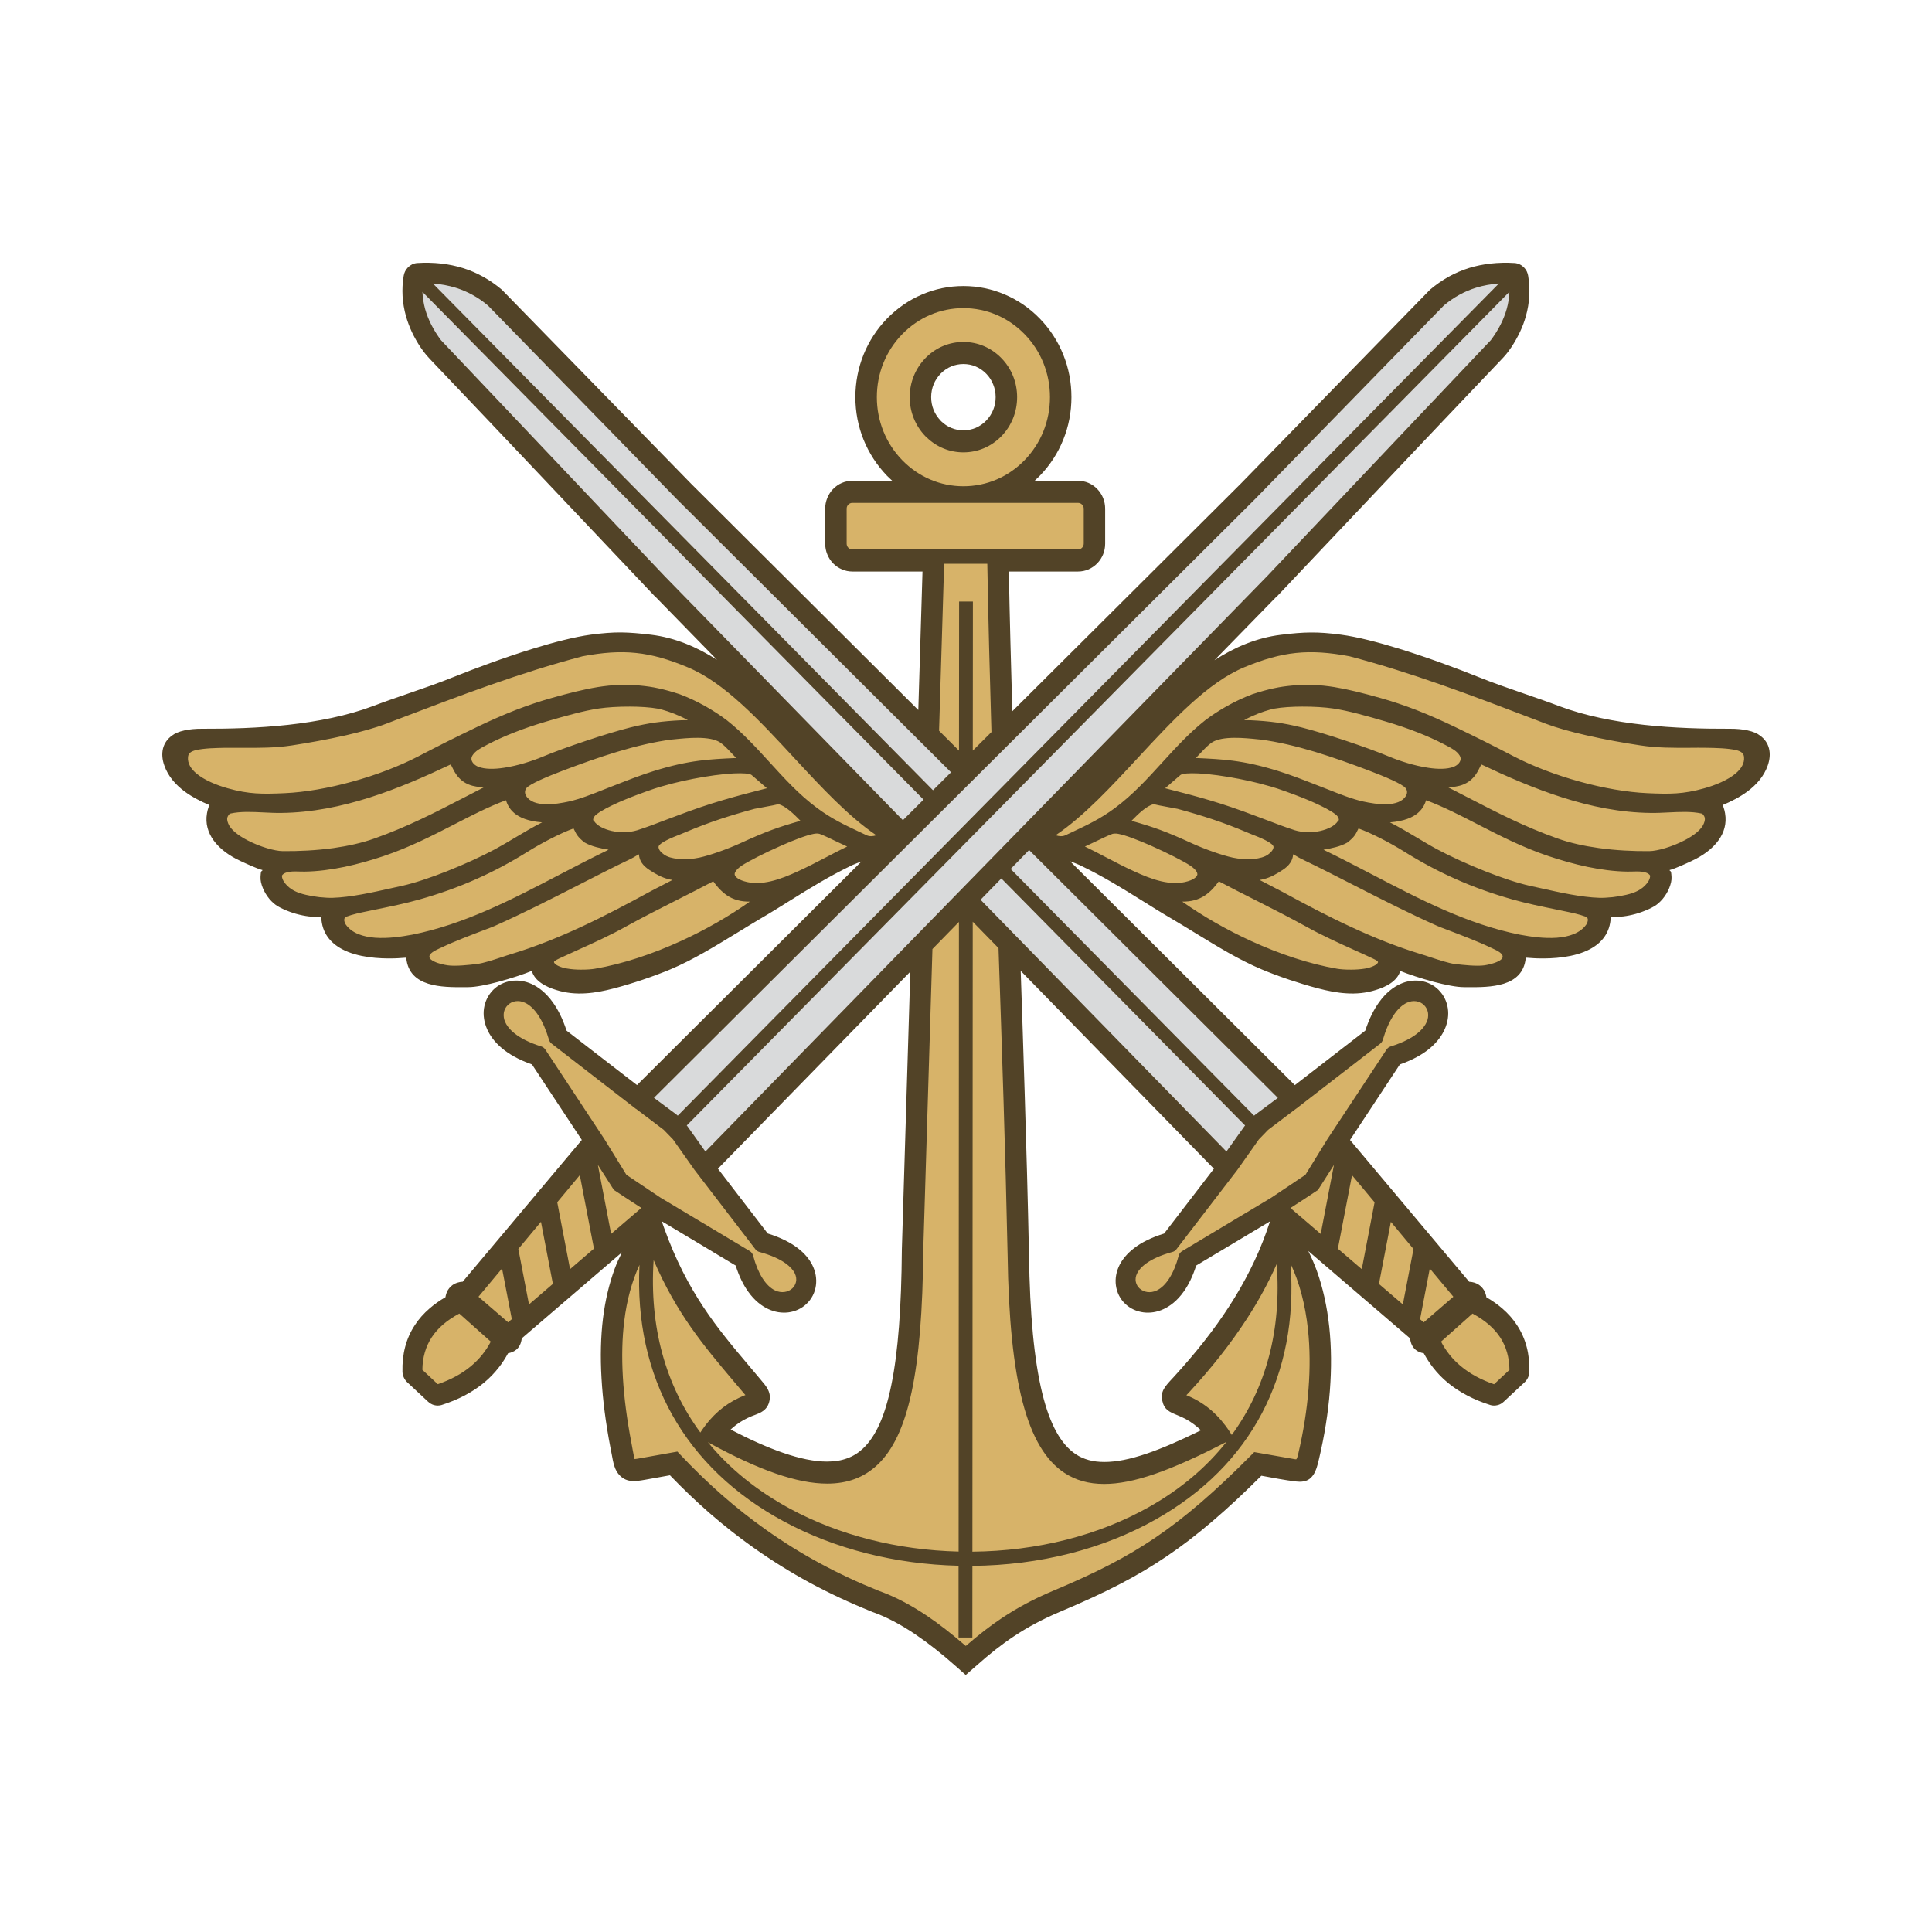 <?xml version="1.0" encoding="UTF-8"?> <svg xmlns="http://www.w3.org/2000/svg" width="35" height="35" viewBox="0 0 35 35" fill="none"> <path fill-rule="evenodd" clip-rule="evenodd" d="M27.548 5.021C27.544 4.993 27.531 4.966 27.511 4.946C27.489 4.922 27.46 4.908 27.429 4.906C27.151 4.889 26.889 4.917 26.652 4.991C26.414 5.065 26.194 5.187 25.993 5.358L22.574 8.863L17.498 13.919L12.422 8.863L9.003 5.359C8.802 5.187 8.582 5.065 8.344 4.991C8.107 4.917 7.846 4.889 7.567 4.907C7.537 4.909 7.508 4.923 7.485 4.946C7.465 4.967 7.452 4.994 7.448 5.022C7.412 5.242 7.424 5.467 7.486 5.687C7.546 5.904 7.655 6.117 7.808 6.321L7.818 6.332L11.888 10.628L11.889 10.628L16.284 15.129L11.551 19.843L12.271 20.413L12.822 21.161L17.498 16.372L22.174 21.162L22.725 20.413L23.445 19.843L18.712 15.129L23.107 10.627L23.108 10.628L27.178 6.332L27.188 6.321C27.341 6.117 27.45 5.904 27.51 5.687C27.572 5.467 27.585 5.242 27.548 5.021Z" fill="#D9DADB"></path> <path fill-rule="evenodd" clip-rule="evenodd" d="M16.732 7.195C16.732 7.393 16.807 7.579 16.943 7.719L16.954 7.731C17.089 7.864 17.265 7.937 17.453 7.937C17.646 7.937 17.827 7.86 17.963 7.719C18.1 7.579 18.175 7.393 18.175 7.195C18.175 6.997 18.1 6.81 17.963 6.67C17.827 6.53 17.646 6.452 17.453 6.452C17.264 6.452 17.085 6.527 16.95 6.662L16.943 6.67C16.807 6.81 16.732 6.997 16.732 7.195ZM15.191 10.105C15.123 10.036 15.087 9.945 15.087 9.848V9.215C15.087 9.118 15.123 9.026 15.191 8.957C15.257 8.889 15.346 8.851 15.441 8.851H16.605C16.444 8.763 16.297 8.652 16.167 8.518C15.823 8.164 15.634 7.695 15.634 7.195C15.634 6.695 15.823 6.225 16.167 5.871C16.511 5.518 16.967 5.323 17.453 5.323C17.939 5.323 18.396 5.518 18.74 5.871C19.084 6.225 19.273 6.695 19.273 7.195C19.273 7.694 19.084 8.164 18.74 8.518C18.609 8.652 18.462 8.763 18.302 8.851H19.53C19.624 8.851 19.713 8.889 19.78 8.957C19.847 9.026 19.884 9.118 19.884 9.215V9.848C19.884 9.945 19.847 10.036 19.78 10.105C19.713 10.174 19.624 10.212 19.53 10.212H18.137C18.155 11.217 18.181 12.217 18.21 13.21L17.498 13.918L16.763 13.186L16.854 10.212H15.441C15.346 10.212 15.257 10.174 15.191 10.105ZM23.306 22.279L23.165 22.094L23.085 22.326L23.068 22.374C22.904 22.834 22.673 23.296 22.38 23.747C22.099 24.18 21.764 24.607 21.353 25.053L21.335 25.073C21.229 25.187 21.171 25.25 21.191 25.345C21.21 25.436 21.276 25.463 21.377 25.505C21.396 25.513 21.418 25.522 21.453 25.538L21.46 25.54C21.579 25.594 21.69 25.665 21.789 25.751C21.857 25.811 21.921 25.879 21.98 25.956C21.057 26.425 20.465 26.626 20.007 26.626C19.776 26.626 19.584 26.573 19.419 26.465C18.817 26.071 18.535 24.921 18.504 22.735C18.465 20.87 18.403 19.026 18.341 17.235L17.499 16.372L16.639 17.252L16.476 22.636C16.458 24.762 16.233 25.873 15.723 26.349C15.528 26.531 15.285 26.619 14.981 26.619C14.505 26.619 13.86 26.396 13.011 25.937C13.063 25.872 13.12 25.812 13.179 25.761C13.271 25.681 13.374 25.613 13.487 25.559C13.543 25.532 13.59 25.514 13.629 25.499C13.721 25.464 13.787 25.439 13.805 25.346C13.822 25.259 13.773 25.198 13.674 25.082L13.472 24.843C12.885 24.147 12.331 23.491 11.901 22.291L11.824 22.075L11.704 22.232C11.681 22.262 11.661 22.29 11.642 22.314C11.333 22.742 11.137 23.275 11.06 23.898C10.981 24.545 11.025 25.318 11.194 26.196L11.214 26.302C11.245 26.474 11.263 26.569 11.329 26.632C11.404 26.704 11.494 26.698 11.667 26.666L12.184 26.574C12.682 27.097 13.19 27.539 13.736 27.925C14.379 28.381 15.064 28.752 15.836 29.062C16.103 29.157 16.371 29.296 16.656 29.488C16.891 29.645 17.131 29.835 17.415 30.085L17.496 30.157L17.578 30.085C17.847 29.846 18.068 29.674 18.293 29.524C18.558 29.347 18.843 29.197 19.163 29.062C19.982 28.718 20.53 28.433 21.055 28.079C21.598 27.713 22.139 27.25 22.806 26.582L23.377 26.683L23.44 26.692C23.481 26.697 23.515 26.701 23.544 26.701C23.677 26.701 23.711 26.614 23.761 26.401C23.957 25.573 24.02 24.761 23.944 24.054C23.866 23.333 23.651 22.737 23.306 22.279ZM31.838 13.391C31.759 13.324 31.57 13.282 31.339 13.283C30.366 13.288 29.172 13.225 28.224 12.87C27.735 12.685 27.23 12.532 26.748 12.337C26.103 12.078 24.968 11.67 24.285 11.578C23.857 11.522 23.642 11.528 23.213 11.58C21.721 11.762 20.662 13.358 19.629 14.391C19.459 14.562 19.253 14.752 19.05 14.881C18.991 14.918 18.899 14.974 18.812 15.026L18.713 15.128L18.962 15.377C19.172 15.446 19.368 15.496 19.591 15.596C20.23 15.903 20.687 16.233 21.279 16.581C21.814 16.895 22.338 17.254 22.884 17.484C23.128 17.588 23.544 17.734 23.896 17.826C24.233 17.913 24.563 17.963 24.903 17.856C25.058 17.808 25.286 17.71 25.301 17.511C25.303 17.493 25.305 17.472 25.334 17.486C25.569 17.593 26.236 17.801 26.521 17.801C26.887 17.801 27.512 17.835 27.562 17.349C27.564 17.323 27.559 17.303 27.576 17.284C27.596 17.261 27.608 17.265 27.635 17.266C27.708 17.27 27.782 17.279 27.856 17.28C28.312 17.294 29.075 17.217 29.102 16.616C29.103 16.586 29.095 16.551 29.112 16.529C29.121 16.518 29.173 16.527 29.198 16.529C29.314 16.537 29.473 16.516 29.613 16.477C29.725 16.446 29.903 16.378 29.991 16.302C30.091 16.216 30.168 16.089 30.196 15.963C30.224 15.839 30.145 15.704 30.23 15.682C30.332 15.655 30.523 15.565 30.624 15.518C30.917 15.381 31.237 15.122 31.173 14.746C31.164 14.692 31.146 14.627 31.113 14.587C31.091 14.565 31.088 14.545 31.122 14.531C31.448 14.402 31.825 14.195 31.95 13.84C32.009 13.674 31.993 13.5 31.838 13.391ZM8.48 17.801C8.765 17.801 9.432 17.593 9.667 17.486C9.697 17.472 9.698 17.493 9.7 17.511C9.715 17.71 9.943 17.808 10.098 17.856C10.438 17.963 10.768 17.913 11.105 17.826C11.457 17.734 11.873 17.588 12.117 17.484C12.663 17.254 13.187 16.895 13.722 16.581C14.314 16.233 14.771 15.903 15.41 15.596C15.631 15.497 15.825 15.447 16.032 15.379L16.284 15.128L16.179 15.021C16.095 14.97 16.008 14.917 15.951 14.881C15.748 14.752 15.543 14.562 15.372 14.391C14.339 13.358 13.28 11.762 11.788 11.58C11.359 11.528 11.144 11.522 10.716 11.578C10.033 11.67 8.898 12.078 8.253 12.337C7.771 12.532 7.266 12.685 6.777 12.87C5.829 13.225 4.635 13.288 3.662 13.283C3.431 13.282 3.242 13.324 3.163 13.391C3.008 13.5 2.992 13.674 3.051 13.84C3.176 14.195 3.552 14.402 3.879 14.531C3.913 14.545 3.91 14.565 3.888 14.587C3.855 14.627 3.837 14.692 3.828 14.746C3.764 15.122 4.084 15.381 4.378 15.518C4.478 15.565 4.669 15.655 4.771 15.682C4.856 15.704 4.777 15.839 4.805 15.963C4.834 16.089 4.91 16.216 5.01 16.302C5.098 16.378 5.276 16.446 5.388 16.477C5.528 16.516 5.687 16.537 5.803 16.529C5.828 16.527 5.88 16.518 5.889 16.529C5.906 16.551 5.898 16.586 5.899 16.616C5.926 17.217 6.689 17.294 7.145 17.28C7.219 17.279 7.293 17.27 7.366 17.266C7.393 17.265 7.405 17.261 7.425 17.284C7.443 17.303 7.437 17.323 7.439 17.349C7.489 17.835 8.114 17.801 8.48 17.801ZM13.442 22.831C13.584 23.315 13.809 23.509 13.975 23.586C14.167 23.675 14.381 23.646 14.518 23.517C14.661 23.381 14.69 23.169 14.592 22.977C14.512 22.822 14.315 22.61 13.828 22.469L12.822 21.16L12.271 20.412L11.551 19.842L10.147 18.756C9.986 18.236 9.747 18.033 9.574 17.954C9.379 17.865 9.166 17.898 9.031 18.033C8.892 18.173 8.86 18.385 8.95 18.586C9.026 18.758 9.223 18.998 9.724 19.163L10.713 20.661L8.444 23.361C8.349 23.354 8.286 23.375 8.245 23.426C8.205 23.475 8.201 23.535 8.204 23.586C7.953 23.718 7.759 23.886 7.63 24.083C7.488 24.299 7.42 24.556 7.429 24.846C7.43 24.881 7.448 24.918 7.475 24.941L7.847 25.287C7.871 25.309 7.9 25.322 7.93 25.322C7.94 25.322 7.95 25.32 7.96 25.317C8.246 25.227 8.49 25.099 8.685 24.936C8.868 24.784 9.012 24.598 9.115 24.384C9.248 24.372 9.318 24.349 9.318 24.176L11.936 21.929L13.442 22.831ZM27.367 24.083C27.509 24.3 27.577 24.556 27.569 24.846C27.567 24.882 27.549 24.918 27.522 24.941L27.151 25.287C27.127 25.309 27.097 25.322 27.067 25.322C27.058 25.322 27.048 25.32 27.037 25.317C26.752 25.227 26.508 25.099 26.312 24.937C26.129 24.785 25.985 24.599 25.882 24.384C25.75 24.373 25.679 24.349 25.679 24.176L23.062 21.929L21.555 22.832C21.414 23.315 21.188 23.509 21.023 23.586C20.83 23.676 20.616 23.646 20.48 23.517C20.336 23.381 20.307 23.169 20.406 22.977C20.485 22.823 20.682 22.61 21.169 22.469L22.175 21.161L22.726 20.413L23.446 19.842L24.85 18.756C25.011 18.237 25.25 18.033 25.423 17.954C25.618 17.865 25.831 17.898 25.966 18.034C26.106 18.173 26.137 18.385 26.047 18.587C25.971 18.759 25.775 18.998 25.273 19.163L24.284 20.662L26.553 23.362C26.649 23.354 26.712 23.375 26.753 23.427C26.792 23.475 26.797 23.536 26.793 23.586C27.045 23.719 27.238 23.886 27.367 24.083Z" fill="#D7B369"></path> <path fill-rule="evenodd" clip-rule="evenodd" d="M16.913 6.965C16.942 6.893 16.985 6.827 17.04 6.77L17.048 6.762C17.102 6.709 17.165 6.667 17.233 6.638C17.302 6.61 17.376 6.595 17.453 6.595C17.532 6.595 17.608 6.61 17.677 6.64C17.746 6.669 17.81 6.713 17.866 6.77C17.922 6.827 17.965 6.894 17.993 6.966C18.022 7.037 18.037 7.115 18.037 7.195C18.037 7.276 18.022 7.354 17.993 7.425C17.964 7.497 17.921 7.563 17.866 7.62L17.866 7.62C17.811 7.677 17.746 7.721 17.677 7.751C17.607 7.78 17.532 7.796 17.453 7.796C17.376 7.796 17.303 7.781 17.235 7.753C17.167 7.725 17.104 7.684 17.05 7.631L17.04 7.62C16.985 7.562 16.942 7.497 16.913 7.425C16.884 7.354 16.869 7.276 16.869 7.195C16.869 7.115 16.884 7.037 16.913 6.965ZM16.789 7.927L16.79 7.926C16.97 8.1 17.205 8.195 17.453 8.195C17.713 8.195 17.957 8.092 18.141 7.903C18.325 7.714 18.426 7.462 18.426 7.195C18.426 6.928 18.325 6.676 18.141 6.488C17.957 6.299 17.713 6.195 17.453 6.195C17.203 6.195 16.967 6.291 16.785 6.468L16.785 6.468L16.765 6.488C16.582 6.677 16.48 6.928 16.48 7.195C16.48 7.462 16.582 7.714 16.765 7.903L16.789 7.927ZM31.442 14.013C31.297 14.134 31.078 14.224 30.874 14.281C30.683 14.335 30.527 14.361 30.368 14.372C30.208 14.383 30.045 14.378 29.844 14.369C29.468 14.352 29.041 14.276 28.623 14.161C28.19 14.042 27.768 13.881 27.425 13.703C27.241 13.607 27.066 13.518 26.895 13.432C26.73 13.35 26.554 13.263 26.362 13.171C26.136 13.062 25.897 12.956 25.657 12.862C25.443 12.78 25.227 12.706 25.015 12.647C24.7 12.558 24.428 12.489 24.171 12.447C23.911 12.406 23.665 12.393 23.403 12.42C23.288 12.431 23.186 12.445 23.073 12.47C22.959 12.494 22.835 12.528 22.677 12.58L22.674 12.582C22.532 12.635 22.381 12.706 22.235 12.787C22.089 12.869 21.947 12.961 21.826 13.054L21.825 13.055C21.54 13.281 21.299 13.546 21.056 13.812C20.788 14.106 20.519 14.402 20.194 14.641C19.936 14.832 19.713 14.937 19.445 15.064L19.305 15.13C19.247 15.158 19.186 15.151 19.125 15.132L19.126 15.13C19.634 14.787 20.123 14.259 20.613 13.73C21.245 13.048 21.88 12.362 22.544 12.087C22.886 11.945 23.18 11.86 23.478 11.829C23.776 11.798 24.081 11.82 24.447 11.889C25.587 12.189 26.632 12.587 27.817 13.039L28.004 13.111C28.205 13.187 28.46 13.257 28.727 13.318C29.069 13.397 29.427 13.46 29.714 13.503C30.016 13.55 30.312 13.548 30.603 13.547C30.709 13.546 30.814 13.545 30.92 13.547C30.996 13.548 31.093 13.55 31.192 13.556C31.286 13.562 31.379 13.572 31.451 13.589C31.492 13.598 31.53 13.613 31.556 13.635C31.577 13.653 31.592 13.678 31.595 13.714C31.606 13.828 31.543 13.928 31.442 14.013ZM30.866 14.92C30.823 15.031 30.681 15.139 30.514 15.225C30.288 15.342 30.023 15.418 29.879 15.419C29.592 15.422 29.274 15.407 28.961 15.363C28.7 15.327 28.443 15.271 28.213 15.189C27.608 14.973 27.13 14.725 26.601 14.452C26.484 14.391 26.364 14.329 26.23 14.261C26.421 14.258 26.607 14.214 26.736 14.029C26.769 13.981 26.792 13.935 26.816 13.886L26.834 13.848C27.308 14.072 27.798 14.286 28.302 14.446C28.822 14.612 29.356 14.721 29.903 14.727C30.009 14.729 30.116 14.723 30.225 14.718C30.432 14.708 30.644 14.697 30.826 14.738L30.83 14.738C30.834 14.739 30.84 14.744 30.848 14.751C30.86 14.764 30.871 14.781 30.879 14.799C30.885 14.815 30.887 14.833 30.885 14.851C30.883 14.873 30.875 14.897 30.866 14.92ZM29.89 15.898C29.883 15.931 29.864 15.967 29.84 15.998C29.792 16.059 29.736 16.103 29.674 16.136C29.609 16.17 29.536 16.193 29.458 16.211C29.377 16.23 29.292 16.244 29.213 16.253C29.116 16.263 29.031 16.267 28.976 16.265C28.644 16.255 28.258 16.168 27.904 16.089L27.713 16.047C27.485 15.996 27.201 15.9 26.916 15.788C26.592 15.66 26.27 15.512 26.035 15.386C25.91 15.319 25.784 15.243 25.658 15.168C25.504 15.076 25.35 14.985 25.188 14.902L25.18 14.898C25.698 14.857 25.794 14.619 25.836 14.497C26.153 14.616 26.461 14.774 26.778 14.938C27.174 15.141 27.586 15.353 28.055 15.51C28.277 15.584 28.516 15.653 28.758 15.704C29.001 15.754 29.247 15.787 29.482 15.79C29.508 15.79 29.536 15.79 29.564 15.789C29.683 15.785 29.835 15.78 29.891 15.858C29.895 15.864 29.894 15.879 29.89 15.898ZM29.177 16.584L29.173 16.585L29.174 16.581C29.181 16.572 29.18 16.576 29.177 16.584ZM28.756 16.712C28.751 16.726 28.744 16.74 28.735 16.752C28.623 16.908 28.422 16.971 28.205 16.988C27.976 17.005 27.728 16.969 27.536 16.933C26.59 16.746 25.72 16.292 24.854 15.84C24.56 15.687 24.267 15.534 23.976 15.394C24.123 15.368 24.284 15.336 24.408 15.264L24.416 15.258C24.534 15.165 24.56 15.111 24.589 15.051L24.608 15.015C24.611 15.009 24.609 15.008 24.611 15.007C24.613 15.006 24.612 15.009 24.617 15.011C24.724 15.049 24.858 15.11 24.993 15.178C25.155 15.259 25.316 15.351 25.436 15.426C25.75 15.622 26.061 15.788 26.383 15.93C26.705 16.073 27.041 16.193 27.406 16.296C27.654 16.366 27.921 16.421 28.234 16.485L28.339 16.507C28.471 16.534 28.604 16.561 28.728 16.607C28.735 16.61 28.74 16.613 28.745 16.616C28.755 16.624 28.761 16.636 28.764 16.649C28.767 16.669 28.764 16.691 28.756 16.712ZM27.219 17.349C27.211 17.374 27.178 17.398 27.137 17.418C27.056 17.458 26.951 17.479 26.89 17.488C26.821 17.498 26.725 17.496 26.629 17.49C26.531 17.484 26.431 17.472 26.359 17.464C26.244 17.45 26.065 17.39 25.912 17.34C25.85 17.319 25.793 17.3 25.741 17.285C25.302 17.151 24.88 16.981 24.468 16.789C24.053 16.597 23.648 16.383 23.243 16.162C23.163 16.119 23.085 16.079 23.007 16.039C22.944 16.007 22.881 15.975 22.818 15.941C22.845 15.938 22.872 15.932 22.899 15.925C23.014 15.895 23.121 15.837 23.238 15.759C23.293 15.723 23.342 15.681 23.376 15.628C23.405 15.584 23.423 15.535 23.426 15.477C23.444 15.485 23.462 15.496 23.481 15.507C23.505 15.522 23.532 15.538 23.568 15.556C23.893 15.712 24.22 15.879 24.546 16.046C25.034 16.295 25.522 16.544 26.038 16.774C26.071 16.789 26.137 16.814 26.225 16.847C26.435 16.927 26.769 17.053 26.999 17.164L27.036 17.181C27.123 17.221 27.243 17.276 27.219 17.349ZM24.956 17.448L24.956 17.448C24.943 17.467 24.917 17.485 24.882 17.501C24.839 17.521 24.786 17.537 24.729 17.547C24.649 17.56 24.561 17.566 24.48 17.566C24.372 17.567 24.275 17.559 24.22 17.549C23.72 17.463 23.182 17.284 22.666 17.048C22.222 16.845 21.793 16.599 21.418 16.334L21.473 16.333C21.552 16.329 21.622 16.317 21.692 16.291C21.76 16.267 21.827 16.23 21.894 16.173C21.955 16.122 22.016 16.055 22.08 15.966C22.298 16.082 22.522 16.195 22.746 16.308C23.046 16.46 23.346 16.612 23.651 16.78C23.931 16.937 24.247 17.081 24.553 17.219C24.66 17.267 24.766 17.315 24.863 17.361C24.897 17.376 24.94 17.397 24.96 17.42C24.966 17.425 24.967 17.434 24.956 17.448ZM21.333 14.653C21.566 14.716 21.767 14.776 21.965 14.842C22.166 14.909 22.362 14.983 22.582 15.076C22.603 15.086 22.633 15.097 22.667 15.111C22.816 15.169 23.084 15.275 23.071 15.351C23.067 15.377 23.055 15.399 23.04 15.418C23.023 15.441 22.999 15.461 22.972 15.481C22.91 15.526 22.817 15.55 22.718 15.56C22.584 15.573 22.439 15.56 22.333 15.537C22.228 15.514 22.111 15.478 21.999 15.439C21.845 15.386 21.7 15.326 21.607 15.284C21.369 15.175 21.192 15.099 21.016 15.034C20.856 14.975 20.698 14.926 20.498 14.87C20.616 14.75 20.771 14.597 20.898 14.569L20.899 14.569C20.906 14.567 20.936 14.579 20.997 14.59C21.13 14.614 21.299 14.647 21.333 14.653ZM21.704 14.011C21.917 14.021 22.19 14.06 22.442 14.109C22.572 14.134 22.698 14.163 22.806 14.19C22.978 14.234 23.106 14.273 23.146 14.287C23.242 14.32 23.353 14.359 23.464 14.401C23.552 14.434 23.638 14.468 23.713 14.5L23.8 14.538C23.837 14.555 23.878 14.573 23.918 14.593C23.988 14.626 24.062 14.665 24.124 14.704C24.179 14.739 24.222 14.771 24.236 14.796C24.249 14.817 24.255 14.837 24.255 14.852C24.255 14.856 24.254 14.859 24.253 14.86L24.242 14.869L24.234 14.88C24.182 14.959 24.062 15.021 23.917 15.054C23.772 15.086 23.606 15.086 23.457 15.041C23.294 14.989 23.126 14.925 22.959 14.861L22.735 14.777C22.424 14.659 22.175 14.575 21.919 14.499C21.673 14.426 21.424 14.36 21.108 14.28C21.152 14.24 21.197 14.201 21.241 14.164L21.385 14.04C21.423 14.011 21.543 14.004 21.704 14.011ZM22.539 13.046C22.584 13.021 22.633 12.996 22.685 12.973C22.829 12.908 22.985 12.857 23.089 12.837C23.225 12.813 23.408 12.801 23.591 12.801C23.797 12.8 24.005 12.813 24.152 12.835C24.293 12.856 24.447 12.89 24.608 12.932C24.769 12.973 24.938 13.022 25.108 13.072C25.301 13.129 25.495 13.194 25.68 13.267C25.854 13.335 26.018 13.409 26.165 13.486L26.205 13.507C26.299 13.556 26.392 13.604 26.444 13.689C26.448 13.696 26.452 13.704 26.454 13.711C26.464 13.737 26.462 13.765 26.451 13.79C26.438 13.819 26.413 13.847 26.38 13.868C26.366 13.877 26.351 13.884 26.335 13.891C26.217 13.937 26.048 13.936 25.871 13.909C25.621 13.872 25.355 13.785 25.177 13.711C24.967 13.623 24.672 13.516 24.377 13.418C24.084 13.32 23.791 13.231 23.579 13.178C23.413 13.137 23.268 13.108 23.121 13.088C22.975 13.068 22.828 13.056 22.659 13.048C22.619 13.046 22.579 13.046 22.539 13.046ZM22.796 13.394L22.831 13.397C23.151 13.438 23.489 13.52 23.822 13.62C24.155 13.721 24.487 13.841 24.794 13.957C24.938 14.012 25.095 14.074 25.224 14.134C25.344 14.19 25.438 14.242 25.465 14.279C25.481 14.299 25.489 14.323 25.49 14.346C25.491 14.37 25.484 14.396 25.469 14.42C25.404 14.525 25.273 14.563 25.132 14.569C24.978 14.576 24.811 14.545 24.695 14.52C24.495 14.476 24.267 14.385 24.061 14.303L23.799 14.201C23.587 14.118 23.378 14.037 23.16 13.969C22.835 13.868 22.585 13.814 22.334 13.781C22.125 13.754 21.916 13.743 21.664 13.732C21.695 13.7 21.725 13.669 21.752 13.639C21.825 13.562 21.888 13.495 21.957 13.449C22.143 13.328 22.546 13.368 22.796 13.394ZM21.035 15.965C20.866 15.926 20.698 15.855 20.543 15.784C20.376 15.708 20.215 15.624 20.052 15.539C19.921 15.47 19.789 15.401 19.654 15.336L19.786 15.274C19.936 15.202 20.103 15.122 20.152 15.107C20.166 15.103 20.181 15.101 20.198 15.101C20.217 15.1 20.238 15.102 20.259 15.106C20.389 15.13 20.619 15.218 20.854 15.322C21.148 15.452 21.446 15.604 21.564 15.683C21.618 15.719 21.655 15.755 21.675 15.788C21.688 15.809 21.693 15.829 21.691 15.845C21.688 15.861 21.677 15.879 21.659 15.895C21.629 15.922 21.584 15.946 21.523 15.964C21.365 16.013 21.199 16.003 21.035 15.965ZM23.15 19.889L22.738 20.195L22.719 20.211L18.309 15.742L18.643 15.399L23.15 19.889ZM23.473 20.09C23.473 20.091 23.479 20.087 23.485 20.082L25.003 18.908C25.027 18.89 25.044 18.864 25.052 18.835C25.154 18.485 25.31 18.246 25.49 18.164C25.602 18.113 25.723 18.132 25.799 18.209C25.877 18.287 25.895 18.405 25.845 18.516C25.799 18.62 25.653 18.815 25.191 18.958C25.162 18.967 25.135 18.988 25.118 19.015L24.047 20.637L23.649 21.283L23.034 21.695L21.416 22.665C21.384 22.683 21.36 22.716 21.352 22.752C21.265 23.076 21.123 23.3 20.953 23.379C20.843 23.431 20.72 23.414 20.642 23.339C20.583 23.283 20.541 23.181 20.602 23.064C20.648 22.973 20.794 22.802 21.241 22.68C21.268 22.673 21.293 22.656 21.311 22.633L22.416 21.194L22.805 20.642L22.973 20.468L23.473 20.09ZM24.493 21.29L24.902 21.781L24.67 22.992L24.237 22.621L24.493 21.29ZM25.197 22.135L25.607 22.627L25.414 23.631L24.981 23.26L25.197 22.135ZM23.926 22.354L23.378 21.884C23.543 21.778 23.708 21.67 23.876 21.558L24.166 21.104L23.926 22.354ZM23.518 26.341C23.512 26.365 23.497 26.428 23.482 26.437C23.476 26.437 23.469 26.436 23.46 26.435L22.722 26.306L22.676 26.352C22.002 27.032 21.46 27.498 20.918 27.864C20.406 28.209 19.87 28.487 19.068 28.823C18.735 28.963 18.437 29.122 18.157 29.308C17.945 29.449 17.734 29.612 17.496 29.818C17.24 29.597 17.01 29.418 16.793 29.272C16.491 29.069 16.204 28.92 15.919 28.819C15.171 28.518 14.503 28.157 13.878 27.714C13.329 27.326 12.819 26.878 12.318 26.346L12.272 26.297L11.621 26.413C11.565 26.423 11.521 26.431 11.497 26.433C11.487 26.404 11.475 26.334 11.46 26.256C11.453 26.215 11.444 26.169 11.44 26.146C11.276 25.295 11.232 24.55 11.309 23.931C11.355 23.554 11.448 23.213 11.585 22.914C11.483 24.948 12.406 26.594 14.198 27.561C15.123 28.06 16.218 28.338 17.365 28.365L17.365 29.665H17.615L17.616 28.367C18.834 28.356 19.983 28.065 20.941 27.524C22.666 26.55 23.527 24.91 23.38 22.893C23.541 23.234 23.646 23.633 23.695 24.083C23.768 24.76 23.707 25.541 23.518 26.341ZM10.831 21.103L11.121 21.557C11.289 21.669 11.455 21.777 11.619 21.883L11.071 22.353L10.831 21.103ZM10.327 22.992L10.095 21.78L10.504 21.289L10.76 22.62L10.327 22.992ZM9.583 23.631L9.39 22.626L9.8 22.134L10.016 23.259L9.583 23.631ZM9.879 19.014C9.862 18.987 9.835 18.966 9.807 18.958C9.344 18.814 9.198 18.619 9.152 18.516C9.102 18.404 9.12 18.286 9.198 18.209C9.275 18.131 9.395 18.113 9.507 18.164C9.687 18.245 9.843 18.485 9.945 18.835C9.953 18.863 9.97 18.889 9.994 18.907L11.512 20.082C11.518 20.086 11.524 20.091 11.524 20.089L12.024 20.468L12.192 20.641L12.581 21.193L13.686 22.633C13.705 22.656 13.729 22.673 13.756 22.68C14.203 22.801 14.349 22.972 14.396 23.063C14.456 23.181 14.414 23.283 14.355 23.339C14.277 23.413 14.155 23.43 14.044 23.379C13.874 23.299 13.732 23.076 13.645 22.752C13.637 22.716 13.614 22.683 13.582 22.664L11.963 21.695L11.348 21.283L10.95 20.637L9.879 19.014ZM22.742 9.036L26.156 5.535C26.331 5.387 26.528 5.278 26.741 5.212C26.871 5.172 27.009 5.147 27.154 5.136L12.278 20.211L12.259 20.194L11.847 19.888L22.742 9.036ZM15.556 15.064C15.287 14.937 15.065 14.832 14.807 14.641C14.482 14.402 14.213 14.106 13.945 13.812C13.702 13.546 13.461 13.281 13.176 13.055L13.175 13.054C13.054 12.961 12.912 12.869 12.766 12.787C12.62 12.706 12.469 12.635 12.327 12.582L12.324 12.58C12.166 12.528 12.042 12.494 11.928 12.47C11.815 12.445 11.713 12.431 11.598 12.42C11.336 12.393 11.09 12.406 10.83 12.447C10.572 12.489 10.301 12.558 9.986 12.647C9.774 12.706 9.558 12.78 9.344 12.862C9.104 12.956 8.865 13.062 8.639 13.171C8.447 13.263 8.271 13.35 8.105 13.432C7.935 13.518 7.76 13.607 7.576 13.703C7.233 13.881 6.811 14.042 6.378 14.161C5.96 14.276 5.533 14.352 5.157 14.369C4.956 14.378 4.793 14.383 4.633 14.372C4.474 14.361 4.318 14.335 4.127 14.281C3.923 14.224 3.704 14.134 3.559 14.013C3.458 13.928 3.395 13.828 3.406 13.714C3.409 13.678 3.424 13.653 3.445 13.635C3.471 13.613 3.509 13.599 3.55 13.589C3.622 13.572 3.715 13.562 3.809 13.556C3.908 13.55 4.005 13.549 4.082 13.547C4.187 13.546 4.292 13.546 4.398 13.547C4.689 13.549 4.985 13.55 5.287 13.504C5.574 13.46 5.932 13.397 6.274 13.319C6.541 13.257 6.796 13.187 6.997 13.111L7.184 13.039C8.369 12.588 9.414 12.189 10.554 11.889C10.92 11.82 11.225 11.798 11.523 11.829C11.822 11.86 12.115 11.945 12.457 12.088C13.121 12.362 13.756 13.048 14.387 13.73C14.878 14.26 15.367 14.787 15.874 15.131L15.876 15.132C15.815 15.151 15.754 15.158 15.696 15.13L15.556 15.064ZM14.949 15.539C14.786 15.624 14.624 15.708 14.458 15.784C14.303 15.855 14.135 15.926 13.966 15.965C13.802 16.003 13.636 16.013 13.478 15.964C13.418 15.946 13.372 15.922 13.342 15.895C13.324 15.879 13.313 15.861 13.31 15.845C13.307 15.829 13.312 15.809 13.326 15.788C13.346 15.755 13.382 15.719 13.437 15.682C13.555 15.604 13.853 15.451 14.147 15.322C14.381 15.218 14.612 15.13 14.742 15.106C14.763 15.102 14.784 15.1 14.803 15.1C14.819 15.101 14.835 15.103 14.849 15.107C14.898 15.122 15.065 15.202 15.215 15.274L15.347 15.336C15.212 15.401 15.08 15.47 14.949 15.539ZM12.335 17.048C11.819 17.284 11.281 17.463 10.781 17.549C10.726 17.559 10.629 17.567 10.521 17.566C10.44 17.566 10.352 17.56 10.272 17.546C10.215 17.537 10.162 17.521 10.119 17.501C10.084 17.485 10.058 17.467 10.045 17.448L10.044 17.448C10.034 17.434 10.035 17.425 10.04 17.419C10.061 17.397 10.104 17.376 10.137 17.361C10.235 17.315 10.341 17.267 10.447 17.219C10.754 17.081 11.07 16.937 11.349 16.78C11.655 16.612 11.955 16.46 12.255 16.308C12.479 16.195 12.703 16.081 12.921 15.966C12.985 16.055 13.046 16.122 13.107 16.173C13.174 16.23 13.241 16.267 13.309 16.291C13.378 16.317 13.449 16.329 13.528 16.333L13.583 16.334C13.208 16.599 12.779 16.845 12.335 17.048ZM9.259 17.285C9.208 17.3 9.151 17.319 9.089 17.34C8.936 17.39 8.757 17.45 8.642 17.463C8.57 17.472 8.47 17.484 8.372 17.49C8.276 17.496 8.18 17.498 8.112 17.488C8.05 17.479 7.944 17.458 7.864 17.418C7.823 17.398 7.79 17.374 7.782 17.349C7.758 17.276 7.878 17.221 7.965 17.18L8.001 17.164C8.231 17.053 8.566 16.927 8.776 16.847C8.864 16.814 8.93 16.789 8.963 16.774C9.479 16.544 9.967 16.295 10.455 16.046C10.781 15.879 11.107 15.712 11.433 15.556C11.469 15.538 11.496 15.522 11.52 15.507C11.539 15.496 11.557 15.485 11.575 15.477C11.578 15.535 11.596 15.584 11.624 15.628C11.659 15.681 11.708 15.723 11.763 15.759C11.88 15.837 11.988 15.895 12.102 15.925C12.129 15.932 12.156 15.938 12.183 15.941C12.12 15.975 12.057 16.007 11.994 16.039C11.916 16.079 11.837 16.119 11.758 16.162C11.352 16.383 10.948 16.597 10.534 16.789C10.121 16.981 9.699 17.151 9.259 17.285ZM7.465 16.933C7.273 16.969 7.025 17.005 6.796 16.988C6.578 16.971 6.378 16.908 6.266 16.752C6.257 16.74 6.25 16.726 6.245 16.712C6.237 16.691 6.234 16.669 6.238 16.649C6.24 16.636 6.246 16.624 6.256 16.616C6.261 16.613 6.266 16.61 6.273 16.607C6.397 16.561 6.529 16.534 6.662 16.507L6.767 16.485C7.08 16.421 7.347 16.366 7.595 16.296C7.96 16.193 8.296 16.073 8.618 15.93C8.94 15.788 9.251 15.622 9.565 15.426C9.685 15.351 9.846 15.259 10.008 15.178C10.143 15.11 10.276 15.049 10.384 15.011C10.389 15.009 10.388 15.006 10.39 15.007C10.392 15.008 10.39 15.009 10.393 15.015L10.412 15.051C10.441 15.111 10.467 15.165 10.584 15.258L10.593 15.264C10.717 15.336 10.878 15.368 11.025 15.394C10.734 15.534 10.441 15.687 10.147 15.84C9.281 16.292 8.411 16.746 7.465 16.933ZM6.025 16.265C5.97 16.267 5.884 16.263 5.788 16.253C5.709 16.244 5.623 16.23 5.543 16.211C5.465 16.193 5.392 16.17 5.327 16.136C5.265 16.103 5.209 16.059 5.161 15.998C5.137 15.967 5.118 15.931 5.111 15.898C5.107 15.879 5.106 15.864 5.11 15.858C5.166 15.78 5.318 15.785 5.437 15.789C5.465 15.79 5.493 15.79 5.518 15.79C5.754 15.787 6 15.754 6.243 15.704C6.485 15.653 6.724 15.584 6.946 15.51C7.415 15.353 7.827 15.141 8.223 14.938C8.54 14.774 8.848 14.616 9.165 14.497C9.207 14.619 9.303 14.858 9.821 14.898L9.813 14.902C9.651 14.985 9.497 15.076 9.343 15.168C9.217 15.243 9.09 15.319 8.966 15.386C8.731 15.512 8.409 15.66 8.085 15.788C7.8 15.9 7.515 15.996 7.288 16.047L7.097 16.089C6.743 16.168 6.357 16.255 6.025 16.265ZM5.824 16.584C5.821 16.576 5.819 16.572 5.827 16.581L5.828 16.585L5.824 16.584ZM12.342 13.048C12.172 13.056 12.026 13.068 11.88 13.088C11.733 13.108 11.588 13.137 11.421 13.178C11.21 13.231 10.917 13.32 10.624 13.418C10.328 13.516 10.034 13.623 9.824 13.711C9.646 13.785 9.38 13.872 9.13 13.909C8.953 13.936 8.784 13.937 8.666 13.891C8.65 13.884 8.634 13.877 8.621 13.868C8.588 13.847 8.563 13.819 8.55 13.79C8.539 13.765 8.537 13.737 8.547 13.711C8.549 13.704 8.553 13.696 8.557 13.689C8.609 13.604 8.702 13.556 8.796 13.507L8.835 13.486C8.983 13.409 9.147 13.335 9.321 13.267C9.506 13.194 9.7 13.129 9.893 13.072C10.063 13.022 10.232 12.973 10.393 12.932C10.553 12.89 10.708 12.856 10.849 12.835C10.996 12.813 11.204 12.8 11.41 12.801C11.593 12.801 11.776 12.813 11.912 12.837C12.016 12.857 12.171 12.908 12.316 12.973C12.367 12.996 12.417 13.021 12.462 13.046C12.421 13.046 12.382 13.046 12.342 13.048ZM12.667 13.781C12.416 13.814 12.166 13.868 11.841 13.969C11.623 14.037 11.413 14.118 11.201 14.201L10.94 14.303C10.735 14.385 10.506 14.476 10.306 14.52C10.19 14.545 10.023 14.576 9.869 14.569C9.728 14.563 9.597 14.525 9.532 14.42C9.517 14.396 9.51 14.37 9.511 14.346C9.512 14.323 9.52 14.299 9.535 14.279C9.563 14.242 9.657 14.19 9.777 14.134C9.906 14.074 10.063 14.012 10.207 13.957C10.514 13.841 10.846 13.721 11.18 13.62C11.512 13.52 11.85 13.438 12.17 13.397L12.205 13.394C12.455 13.368 12.858 13.328 13.044 13.449C13.113 13.495 13.176 13.562 13.248 13.639C13.277 13.669 13.306 13.7 13.337 13.732C13.084 13.743 12.876 13.754 12.667 13.781ZM14.004 14.59C14.065 14.579 14.095 14.567 14.102 14.569L14.102 14.569C14.229 14.597 14.384 14.75 14.502 14.87C14.303 14.926 14.145 14.975 13.985 15.034C13.809 15.099 13.632 15.175 13.394 15.284C13.301 15.326 13.156 15.386 13.002 15.439C12.89 15.478 12.773 15.514 12.668 15.537C12.562 15.56 12.417 15.573 12.283 15.559C12.183 15.55 12.091 15.526 12.029 15.481C12.002 15.461 11.978 15.441 11.96 15.418C11.945 15.399 11.934 15.377 11.93 15.351C11.917 15.275 12.185 15.169 12.334 15.111C12.368 15.097 12.397 15.086 12.419 15.076C12.639 14.983 12.835 14.909 13.036 14.842C13.234 14.776 13.435 14.716 13.668 14.653C13.701 14.647 13.871 14.614 14.004 14.59ZM13.082 14.499C12.825 14.575 12.577 14.659 12.266 14.777L12.041 14.861C11.875 14.925 11.707 14.989 11.543 15.041C11.395 15.086 11.229 15.086 11.084 15.054C10.939 15.021 10.819 14.959 10.766 14.88L10.759 14.869L10.748 14.86C10.746 14.859 10.746 14.856 10.746 14.852C10.745 14.837 10.752 14.817 10.765 14.796C10.779 14.771 10.822 14.739 10.876 14.704C10.939 14.665 11.013 14.626 11.082 14.593C11.123 14.573 11.164 14.555 11.2 14.538L11.288 14.5C11.363 14.468 11.449 14.434 11.537 14.401C11.647 14.359 11.759 14.32 11.855 14.287C11.895 14.273 12.023 14.234 12.195 14.19C12.303 14.163 12.429 14.134 12.559 14.109C12.811 14.06 13.084 14.021 13.297 14.011C13.458 14.004 13.578 14.011 13.616 14.04L13.76 14.164C13.804 14.201 13.848 14.24 13.893 14.28C13.577 14.36 13.328 14.426 13.082 14.499ZM4.487 15.225C4.32 15.139 4.178 15.031 4.135 14.92C4.126 14.897 4.118 14.873 4.116 14.851C4.114 14.833 4.115 14.816 4.122 14.8C4.13 14.781 4.141 14.764 4.153 14.751C4.16 14.744 4.167 14.739 4.171 14.738L4.175 14.738C4.357 14.697 4.569 14.708 4.776 14.718C4.885 14.723 4.992 14.729 5.098 14.727C5.645 14.721 6.179 14.612 6.699 14.447C7.203 14.286 7.693 14.072 8.166 13.848L8.185 13.886C8.209 13.935 8.232 13.981 8.265 14.029C8.394 14.215 8.58 14.258 8.77 14.261C8.637 14.33 8.517 14.391 8.4 14.452C7.871 14.725 7.393 14.973 6.787 15.189C6.558 15.271 6.301 15.327 6.04 15.364C5.727 15.407 5.409 15.422 5.122 15.419C4.978 15.418 4.713 15.342 4.487 15.225ZM12.04 10.437L7.989 6.163C7.854 5.983 7.756 5.792 7.702 5.6C7.674 5.497 7.657 5.392 7.653 5.288L16.731 14.486L16.357 14.859L12.04 10.437ZM8.256 5.213C8.469 5.279 8.666 5.388 8.841 5.536L12.255 9.036L17.229 13.991L16.902 14.316L7.843 5.137C7.988 5.147 8.126 5.173 8.256 5.213ZM17.104 10.213H17.886C17.904 11.238 17.931 12.255 17.961 13.262L17.623 13.598L17.625 10.937V10.898H17.375L17.373 13.598L17.012 13.238L17.104 10.213ZM15.44 9.954C15.414 9.954 15.387 9.943 15.368 9.923C15.348 9.903 15.338 9.876 15.338 9.848V9.215C15.338 9.187 15.348 9.161 15.368 9.141C15.387 9.121 15.414 9.11 15.44 9.11H19.529C19.557 9.11 19.583 9.121 19.602 9.141C19.622 9.161 19.633 9.187 19.633 9.215V9.848C19.633 9.876 19.622 9.903 19.602 9.923C19.583 9.943 19.557 9.954 19.529 9.954H15.44ZM15.885 7.195C15.885 6.764 16.048 6.359 16.344 6.055C16.641 5.75 17.034 5.582 17.453 5.582C17.872 5.582 18.266 5.75 18.562 6.055C18.858 6.359 19.021 6.764 19.021 7.195C19.021 7.626 18.858 8.031 18.562 8.336C18.266 8.641 17.872 8.809 17.453 8.809C17.034 8.809 16.641 8.641 16.344 8.336C16.048 8.031 15.885 7.626 15.885 7.195ZM17.764 16.3L18.14 15.914L22.556 20.389L22.554 20.392L22.543 20.405L22.218 20.861L17.764 16.3ZM21.951 25.556C21.83 25.451 21.696 25.365 21.552 25.301C21.535 25.293 21.512 25.284 21.492 25.275C21.5 25.268 21.508 25.261 21.516 25.251L21.535 25.231C21.956 24.774 22.301 24.335 22.589 23.89C22.801 23.564 22.982 23.231 23.129 22.899C23.218 24.092 22.935 25.147 22.315 25.995L22.273 25.931C22.179 25.787 22.07 25.661 21.951 25.556ZM17.622 16.698L18.089 17.176C18.151 18.988 18.214 20.852 18.254 22.741C18.286 25.021 18.604 26.238 19.284 26.683C19.489 26.818 19.725 26.883 20.003 26.883C20.524 26.883 21.187 26.655 22.219 26.121C21.855 26.582 21.387 26.978 20.82 27.298C19.901 27.817 18.795 28.098 17.616 28.11L17.622 16.698ZM14.986 26.877C15.353 26.877 15.649 26.767 15.892 26.54C16.458 26.011 16.708 24.845 16.726 22.642L16.892 17.193L17.372 16.702L17.366 28.108C16.258 28.081 15.204 27.813 14.314 27.333C13.712 27.007 13.213 26.602 12.825 26.128C13.757 26.639 14.445 26.877 14.986 26.877ZM13.282 25.012L13.499 25.268L13.5 25.267C13.501 25.269 13.503 25.271 13.505 25.272C13.471 25.286 13.429 25.303 13.382 25.326C13.249 25.389 13.127 25.469 13.017 25.565C12.907 25.662 12.806 25.776 12.718 25.906L12.688 25.952C12.055 25.094 11.762 24.031 11.841 22.828C12.256 23.796 12.755 24.387 13.282 25.012ZM14.713 22.912C14.665 22.819 14.584 22.709 14.443 22.604C14.319 22.511 14.146 22.419 13.908 22.346L13.006 21.172L16.491 17.603L16.338 22.636C16.33 23.689 16.27 24.489 16.149 25.083C16.034 25.655 15.864 26.027 15.63 26.245C15.547 26.323 15.453 26.381 15.347 26.419C15.239 26.459 15.118 26.478 14.981 26.478C14.757 26.478 14.491 26.425 14.18 26.317C13.902 26.221 13.588 26.081 13.236 25.898L13.268 25.869C13.308 25.834 13.352 25.8 13.398 25.77C13.444 25.74 13.492 25.713 13.544 25.688C13.599 25.662 13.641 25.646 13.677 25.633C13.732 25.612 13.779 25.594 13.825 25.56C13.883 25.517 13.923 25.461 13.94 25.374C13.956 25.293 13.942 25.226 13.902 25.155C13.874 25.105 13.833 25.055 13.778 24.991L13.575 24.75C12.997 24.065 12.451 23.418 12.03 22.243L11.988 22.124L12.9 22.67L12.935 22.692L12.97 22.712L13.005 22.734L13.04 22.755L13.076 22.776L13.112 22.797L13.147 22.819L13.183 22.84L13.219 22.862L13.255 22.883L13.291 22.905L13.327 22.926C13.39 23.126 13.468 23.278 13.55 23.394C13.672 23.568 13.806 23.663 13.918 23.715C14.038 23.771 14.164 23.79 14.283 23.775C14.406 23.759 14.521 23.707 14.611 23.621C14.707 23.53 14.764 23.414 14.781 23.288C14.798 23.165 14.776 23.034 14.713 22.912ZM20.216 23.288C20.233 23.414 20.29 23.531 20.386 23.622C20.476 23.707 20.591 23.759 20.715 23.775C20.833 23.79 20.959 23.772 21.079 23.716C21.191 23.664 21.325 23.569 21.447 23.395C21.529 23.279 21.607 23.126 21.67 22.927L21.706 22.905L21.742 22.884L21.778 22.862L21.814 22.84L21.85 22.819L21.886 22.798L21.921 22.777L21.957 22.755L21.992 22.734L22.027 22.713L22.062 22.692L22.098 22.671L23.008 22.126C22.985 22.192 22.963 22.26 22.939 22.326C22.859 22.551 22.762 22.776 22.65 22.999C22.538 23.224 22.409 23.448 22.265 23.67C22.129 23.881 21.977 24.092 21.808 24.307C21.64 24.521 21.456 24.736 21.254 24.956L21.234 24.977C21.097 25.126 21.021 25.209 21.056 25.376C21.091 25.539 21.184 25.578 21.325 25.636C21.352 25.649 21.383 25.662 21.411 25.673C21.462 25.696 21.511 25.723 21.559 25.754C21.608 25.786 21.655 25.821 21.7 25.86C21.719 25.876 21.737 25.893 21.755 25.912C21.374 26.1 21.052 26.239 20.776 26.333C20.47 26.437 20.221 26.485 20.007 26.485C19.903 26.485 19.808 26.474 19.723 26.45C19.639 26.427 19.562 26.393 19.492 26.347C19.223 26.17 19.021 25.812 18.881 25.239C18.734 24.638 18.657 23.815 18.641 22.734V22.733C18.62 21.733 18.593 20.742 18.562 19.764C18.54 19.027 18.515 18.305 18.491 17.588L21.991 21.173L21.089 22.347C20.851 22.42 20.678 22.511 20.554 22.605C20.414 22.71 20.332 22.82 20.284 22.912C20.221 23.035 20.199 23.166 20.216 23.288ZM27.344 5.287C27.34 5.391 27.324 5.496 27.295 5.599C27.241 5.791 27.143 5.982 27.008 6.162L22.957 10.436L12.779 20.861L12.454 20.404L12.443 20.391L12.441 20.389L27.344 5.287ZM25.902 22.98L26.329 23.492L25.792 23.956L25.726 23.899L25.902 22.98ZM26.676 23.797C26.898 23.915 27.066 24.059 27.177 24.228C27.287 24.396 27.343 24.594 27.345 24.817L27.066 25.077C26.83 24.996 26.629 24.887 26.466 24.751C26.316 24.627 26.195 24.477 26.106 24.305L26.484 23.968C26.607 23.859 26.676 23.798 26.676 23.797ZM9.205 23.955L8.668 23.492L9.095 22.98L9.272 23.898L9.205 23.955ZM8.531 24.75C8.369 24.886 8.167 24.995 7.931 25.076L7.652 24.816C7.654 24.593 7.711 24.395 7.821 24.227C7.931 24.059 8.099 23.914 8.321 23.797C8.321 23.797 8.39 23.859 8.513 23.968L8.891 24.305C8.802 24.476 8.681 24.626 8.531 24.75ZM32.047 13.56C32.025 13.471 31.973 13.389 31.885 13.326C31.835 13.286 31.757 13.253 31.66 13.232C31.569 13.212 31.459 13.201 31.338 13.202C30.855 13.204 30.317 13.19 29.781 13.131C29.248 13.072 28.718 12.969 28.251 12.794C28.046 12.716 27.832 12.642 27.617 12.568C27.336 12.471 27.054 12.374 26.776 12.262C26.404 12.112 25.869 11.913 25.351 11.753C24.966 11.635 24.59 11.537 24.294 11.498C24.077 11.469 23.914 11.457 23.749 11.458C23.584 11.459 23.42 11.473 23.204 11.5C22.769 11.553 22.372 11.722 22.001 11.96L23.131 10.803L23.134 10.804C24.477 9.385 25.819 7.962 27.167 6.547C27.25 6.461 27.303 6.405 27.378 6.292L27.379 6.291C27.439 6.201 27.491 6.108 27.536 6.013C27.58 5.92 27.616 5.824 27.643 5.726C27.677 5.606 27.697 5.485 27.704 5.362C27.711 5.24 27.704 5.118 27.684 4.997C27.68 4.97 27.671 4.943 27.659 4.917C27.646 4.891 27.629 4.866 27.609 4.846C27.586 4.823 27.56 4.803 27.532 4.79C27.503 4.776 27.471 4.767 27.438 4.765C27.291 4.756 27.148 4.759 27.011 4.774C26.873 4.789 26.74 4.816 26.613 4.855C26.486 4.895 26.363 4.947 26.244 5.013C26.126 5.079 26.013 5.158 25.905 5.249L22.478 8.762L18.339 12.885C18.315 12.045 18.292 11.201 18.276 10.354H19.53C19.595 10.354 19.659 10.341 19.718 10.316C19.776 10.29 19.831 10.253 19.877 10.206C19.923 10.159 19.959 10.103 19.984 10.042C20.009 9.981 20.021 9.915 20.021 9.848V9.215C20.021 9.149 20.008 9.083 19.984 9.022C19.959 8.961 19.923 8.905 19.877 8.858C19.832 8.811 19.777 8.774 19.718 8.748C19.658 8.723 19.595 8.71 19.53 8.71H18.743C18.775 8.68 18.807 8.65 18.837 8.619C19.021 8.429 19.165 8.208 19.262 7.965C19.36 7.724 19.41 7.463 19.41 7.195C19.41 6.927 19.36 6.667 19.262 6.425C19.165 6.183 19.021 5.961 18.837 5.772C18.653 5.582 18.438 5.435 18.202 5.335C17.967 5.234 17.713 5.182 17.453 5.182C17.192 5.182 16.939 5.234 16.704 5.335C16.47 5.434 16.255 5.582 16.069 5.772C15.885 5.961 15.742 6.183 15.644 6.425C15.547 6.667 15.496 6.927 15.496 7.195C15.496 7.463 15.547 7.724 15.644 7.965C15.742 8.207 15.885 8.428 16.069 8.619C16.1 8.65 16.131 8.68 16.164 8.71H15.44C15.376 8.71 15.312 8.723 15.253 8.748C15.194 8.773 15.14 8.81 15.094 8.858L15.093 8.858C15.047 8.905 15.011 8.961 14.987 9.022C14.962 9.083 14.949 9.148 14.949 9.215V9.848C14.949 9.915 14.962 9.981 14.987 10.042C15.011 10.103 15.047 10.158 15.093 10.206C15.139 10.253 15.193 10.29 15.253 10.315C15.312 10.341 15.376 10.354 15.441 10.354H16.712L16.636 12.863L12.52 8.763L9.092 5.249C8.984 5.158 8.871 5.079 8.753 5.014C8.634 4.948 8.512 4.895 8.385 4.856C8.258 4.817 8.124 4.789 7.987 4.774C7.849 4.759 7.706 4.756 7.56 4.765C7.526 4.767 7.495 4.776 7.465 4.79C7.437 4.804 7.411 4.823 7.389 4.846C7.369 4.866 7.351 4.891 7.338 4.918C7.326 4.943 7.317 4.97 7.313 4.998C7.293 5.118 7.286 5.241 7.293 5.363C7.3 5.485 7.321 5.607 7.354 5.726C7.382 5.824 7.418 5.92 7.461 6.014C7.506 6.109 7.559 6.202 7.618 6.292L7.619 6.292C7.694 6.405 7.748 6.461 7.83 6.548C9.178 7.963 10.52 9.385 11.864 10.804L11.866 10.803L12.989 11.953C12.622 11.719 12.228 11.552 11.797 11.499C11.581 11.473 11.418 11.459 11.252 11.457C11.087 11.456 10.924 11.469 10.707 11.497C10.411 11.537 10.035 11.634 9.65 11.753C9.132 11.913 8.597 12.112 8.224 12.262C7.947 12.374 7.666 12.471 7.384 12.568C7.169 12.642 6.955 12.716 6.75 12.794C6.282 12.969 5.753 13.072 5.22 13.131C4.684 13.19 4.146 13.204 3.663 13.202C3.542 13.201 3.432 13.212 3.341 13.232C3.244 13.253 3.166 13.286 3.116 13.326C3.028 13.389 2.976 13.47 2.953 13.56C2.929 13.659 2.94 13.766 2.977 13.868C3.045 14.063 3.181 14.216 3.343 14.337C3.483 14.441 3.643 14.521 3.795 14.585C3.789 14.597 3.783 14.61 3.778 14.623C3.765 14.659 3.756 14.698 3.75 14.732C3.717 14.922 3.77 15.085 3.867 15.221C3.985 15.387 4.17 15.511 4.345 15.592L4.361 15.6C4.467 15.649 4.647 15.733 4.751 15.761L4.752 15.761C4.77 15.766 4.731 15.777 4.727 15.802C4.721 15.856 4.713 15.917 4.728 15.982C4.744 16.054 4.774 16.126 4.814 16.192C4.853 16.257 4.903 16.317 4.959 16.365C5.003 16.404 5.065 16.439 5.131 16.469C5.213 16.507 5.301 16.538 5.367 16.556C5.442 16.577 5.521 16.593 5.595 16.602C5.671 16.611 5.744 16.615 5.807 16.611L5.82 16.61L5.82 16.62C5.833 16.902 5.986 17.082 6.197 17.195C6.48 17.346 6.869 17.37 7.148 17.362C7.194 17.361 7.233 17.358 7.272 17.355L7.36 17.349L7.36 17.357C7.414 17.889 8.014 17.885 8.413 17.884L8.479 17.883C8.611 17.884 8.817 17.842 9.026 17.787C9.254 17.726 9.487 17.649 9.634 17.589C9.661 17.682 9.724 17.753 9.802 17.808C9.889 17.869 9.992 17.909 10.075 17.934C10.255 17.991 10.432 18.006 10.607 17.995C10.781 17.985 10.952 17.95 11.124 17.905C11.29 17.862 11.472 17.806 11.642 17.749C11.834 17.684 12.015 17.616 12.147 17.56C12.553 17.389 12.945 17.148 13.338 16.908C13.479 16.822 13.62 16.735 13.76 16.652C13.953 16.54 14.135 16.426 14.314 16.314C14.672 16.091 15.016 15.876 15.443 15.671C15.499 15.646 15.553 15.627 15.606 15.607L11.54 19.657L10.264 18.671C10.192 18.451 10.106 18.285 10.017 18.161C9.886 17.977 9.746 17.878 9.63 17.825C9.509 17.77 9.381 17.753 9.262 17.77C9.139 17.788 9.024 17.843 8.935 17.932C8.843 18.025 8.787 18.141 8.768 18.266C8.75 18.388 8.769 18.519 8.825 18.645C8.87 18.748 8.95 18.869 9.09 18.987C9.216 19.093 9.391 19.197 9.637 19.283L10.54 20.651L8.382 23.22C8.346 23.221 8.313 23.228 8.282 23.238C8.223 23.257 8.176 23.29 8.138 23.337C8.103 23.38 8.084 23.429 8.074 23.477L8.07 23.5C7.964 23.561 7.868 23.629 7.783 23.703C7.676 23.795 7.587 23.895 7.516 24.005C7.436 24.126 7.377 24.258 7.34 24.4C7.303 24.54 7.287 24.691 7.291 24.851C7.292 24.89 7.303 24.928 7.319 24.962C7.336 24.996 7.36 25.027 7.388 25.051L7.754 25.392C7.787 25.422 7.824 25.444 7.865 25.455H7.866C7.908 25.466 7.951 25.466 7.994 25.455L8 25.453C8.152 25.405 8.292 25.347 8.419 25.28C8.549 25.211 8.667 25.134 8.771 25.047L8.772 25.046C8.871 24.964 8.959 24.872 9.037 24.772C9.1 24.692 9.155 24.606 9.204 24.516C9.26 24.505 9.309 24.487 9.354 24.45C9.408 24.404 9.441 24.34 9.452 24.246L11.267 22.688C11.22 22.784 11.174 22.88 11.136 22.984C11.035 23.258 10.964 23.558 10.924 23.881C10.883 24.214 10.874 24.578 10.897 24.969C10.919 25.36 10.973 25.779 11.058 26.223L11.079 26.33C11.095 26.42 11.108 26.49 11.127 26.552C11.151 26.628 11.183 26.686 11.235 26.736C11.298 26.797 11.366 26.824 11.453 26.83C11.521 26.834 11.595 26.823 11.691 26.806L12.137 26.726C12.373 26.971 12.61 27.198 12.853 27.41C13.113 27.636 13.38 27.846 13.657 28.042C13.984 28.273 14.321 28.483 14.673 28.674C15.027 28.865 15.396 29.037 15.786 29.194L15.791 29.197C15.92 29.242 16.048 29.298 16.177 29.365C16.308 29.433 16.442 29.513 16.581 29.607C16.696 29.685 16.813 29.77 16.934 29.865C17.056 29.961 17.185 30.069 17.325 30.193L17.406 30.265L17.495 30.344L17.668 30.193C17.803 30.073 17.924 29.971 18.035 29.884C18.15 29.794 18.259 29.715 18.368 29.643C18.496 29.558 18.629 29.478 18.77 29.404C18.909 29.329 19.057 29.26 19.214 29.194C19.626 29.021 19.971 28.862 20.281 28.701C20.592 28.54 20.864 28.378 21.13 28.198C21.404 28.014 21.679 27.803 21.971 27.553C22.248 27.317 22.536 27.048 22.851 26.734C23.063 26.772 23.27 26.814 23.483 26.839C23.508 26.841 23.529 26.843 23.544 26.843C23.663 26.843 23.739 26.802 23.798 26.709C23.841 26.644 23.866 26.556 23.894 26.435C23.994 26.012 24.061 25.595 24.092 25.194C24.123 24.791 24.12 24.402 24.081 24.039C24.041 23.667 23.965 23.327 23.855 23.02C23.81 22.895 23.757 22.777 23.701 22.663L25.545 24.246C25.556 24.341 25.589 24.404 25.643 24.451C25.687 24.488 25.737 24.506 25.793 24.516C25.842 24.606 25.897 24.692 25.96 24.773C26.038 24.873 26.126 24.965 26.225 25.047L26.226 25.048C26.33 25.134 26.448 25.212 26.578 25.28C26.705 25.348 26.845 25.405 26.997 25.453L27.003 25.455C27.046 25.467 27.089 25.466 27.131 25.455H27.132C27.173 25.445 27.21 25.423 27.243 25.392L27.609 25.051C27.637 25.028 27.661 24.997 27.678 24.962C27.695 24.928 27.704 24.89 27.706 24.852C27.71 24.691 27.694 24.541 27.657 24.401C27.62 24.259 27.561 24.127 27.481 24.005C27.41 23.896 27.321 23.795 27.214 23.703C27.129 23.63 27.033 23.562 26.927 23.501L26.923 23.477C26.913 23.429 26.894 23.381 26.858 23.337C26.821 23.291 26.774 23.258 26.715 23.238C26.684 23.228 26.651 23.222 26.615 23.22L24.457 20.652L25.36 19.283C25.606 19.197 25.782 19.093 25.907 18.988C26.047 18.869 26.127 18.748 26.172 18.646C26.229 18.519 26.247 18.389 26.229 18.267C26.21 18.141 26.154 18.025 26.062 17.933C25.973 17.843 25.858 17.788 25.735 17.77C25.616 17.753 25.488 17.77 25.367 17.826C25.251 17.878 25.111 17.977 24.98 18.161C24.891 18.286 24.805 18.451 24.733 18.671L23.457 19.658L19.387 15.604C19.443 15.624 19.499 15.645 19.557 15.671C19.985 15.876 20.329 16.091 20.687 16.314C20.866 16.426 21.048 16.54 21.24 16.652C21.381 16.735 21.522 16.822 21.663 16.908C22.056 17.148 22.447 17.389 22.854 17.56C22.986 17.616 23.166 17.684 23.358 17.749C23.529 17.806 23.71 17.862 23.877 17.905C24.049 17.95 24.22 17.985 24.394 17.995C24.569 18.006 24.746 17.991 24.926 17.934C25.009 17.909 25.112 17.869 25.199 17.808C25.276 17.753 25.34 17.682 25.367 17.59C25.514 17.649 25.747 17.726 25.974 17.787C26.184 17.842 26.39 17.884 26.521 17.883L26.588 17.884C26.986 17.885 27.586 17.889 27.64 17.357L27.641 17.349L27.728 17.355C27.768 17.358 27.807 17.361 27.853 17.362C28.132 17.37 28.521 17.346 28.804 17.195C29.015 17.082 29.168 16.902 29.18 16.62L29.181 16.61L29.194 16.611C29.256 16.615 29.33 16.611 29.406 16.602C29.48 16.593 29.559 16.577 29.634 16.556C29.699 16.538 29.787 16.507 29.87 16.469C29.936 16.439 29.998 16.404 30.042 16.365C30.098 16.317 30.148 16.257 30.187 16.192C30.227 16.126 30.257 16.054 30.273 15.982C30.288 15.917 30.28 15.856 30.273 15.802C30.27 15.777 30.231 15.766 30.249 15.761L30.25 15.761C30.354 15.733 30.535 15.649 30.64 15.6L30.656 15.592C30.831 15.511 31.016 15.387 31.134 15.221C31.231 15.085 31.284 14.922 31.251 14.732C31.245 14.698 31.236 14.659 31.223 14.623C31.218 14.61 31.212 14.597 31.206 14.585C31.358 14.521 31.518 14.441 31.658 14.337C31.82 14.216 31.956 14.063 32.024 13.868C32.06 13.766 32.072 13.659 32.047 13.56Z" fill="#524327"></path> </svg> 